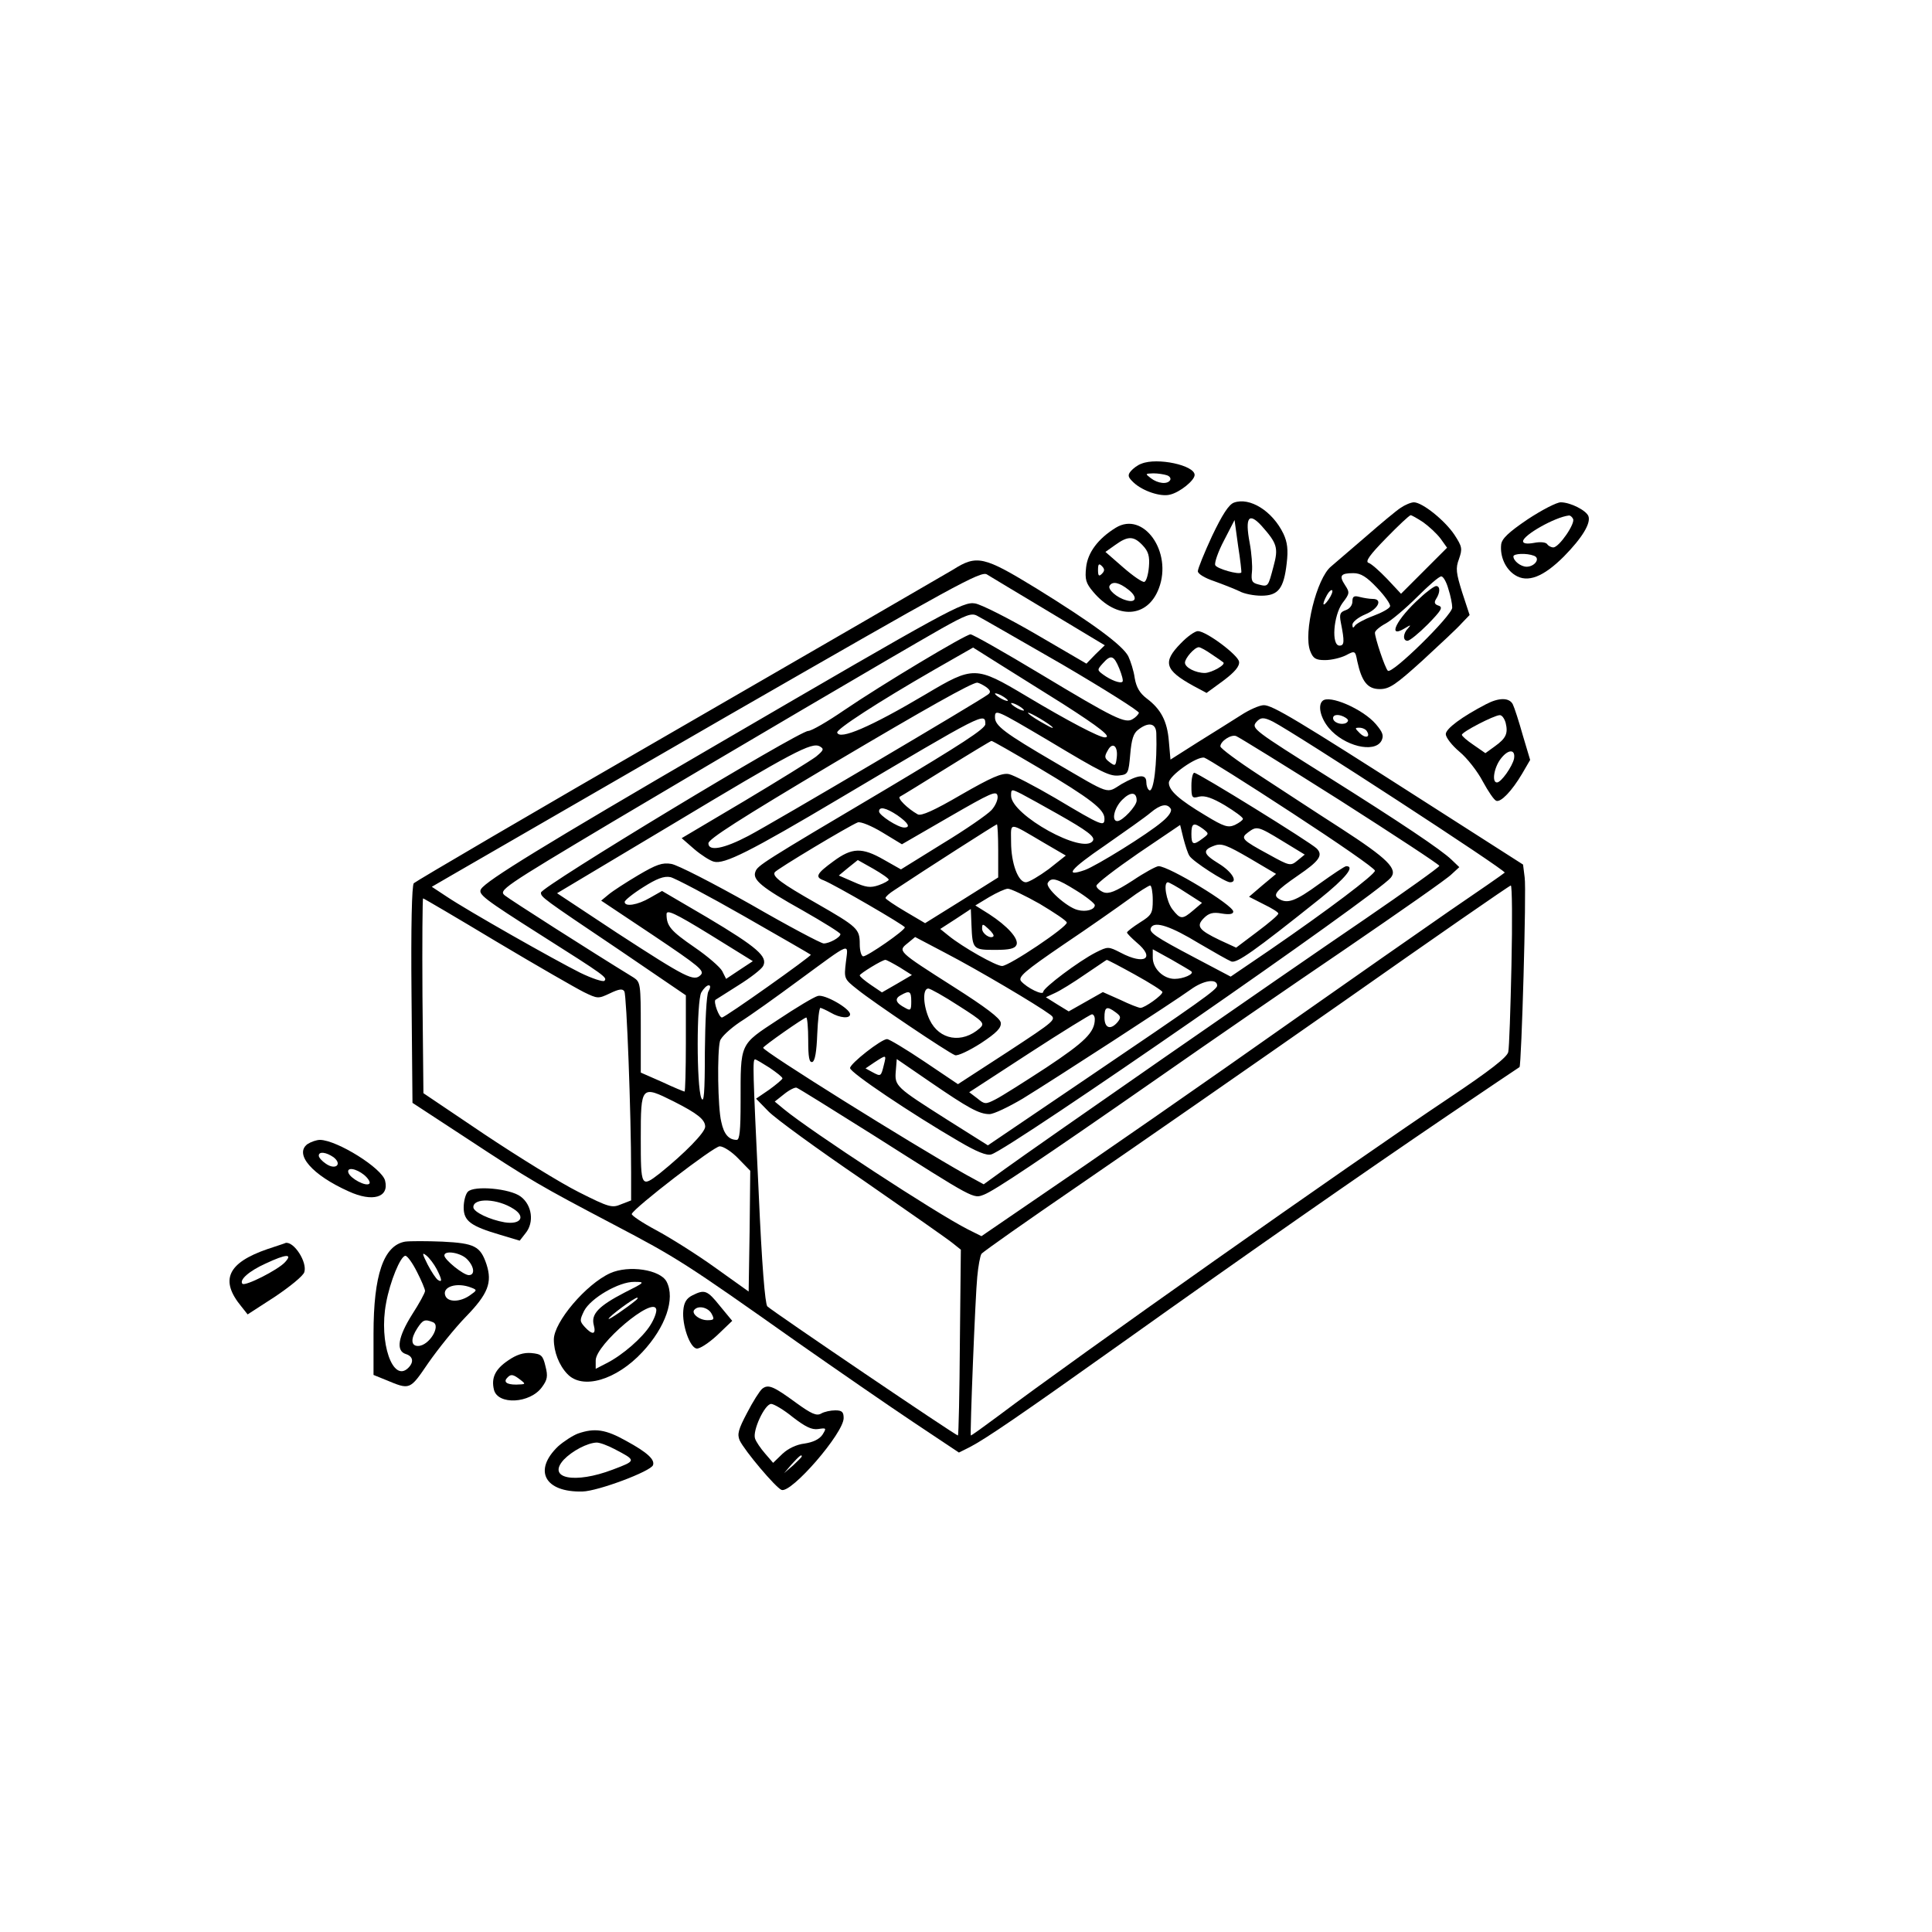 <?xml version="1.0" encoding="UTF-8" standalone="yes"?>
<svg version="1.0" xmlns="http://www.w3.org/2000/svg" width="450pt" height="450pt" viewBox="0 0 600 600" preserveAspectRatio="xMidYMid meet">
  <g transform="translate(0,600) scale(0.1,-0.1)" fill="#000000" stroke="none">
    <path d="M3545 4560 c-12 -4 -26 -15 -33 -23 -11 -13 -9 -19 9 -36 28 -26 84
-45 113 -37 30 7 76 44 76 61 0 30 -116 55 -165 35z m79 -36 c9 -3 13 -10 10
-15 -8 -14 -38 -11 -60 6 -18 14 -18 14 8 15 14 0 33 -3 42 -6z"/>
    <path d="M3832 4439 c-16 -6 -36 -37 -68 -104 -24 -52 -44 -101 -44 -109 0 -8
21 -21 51 -31 28 -10 63 -24 78 -31 14 -8 45 -14 68 -14 53 0 70 22 79 101 5
42 2 65 -10 91 -34 71 -105 115 -154 97z m85 -71 c49 -55 54 -69 38 -127 -17
-64 -16 -64 -47 -56 -20 5 -23 11 -20 39 2 17 -1 58 -7 90 -15 79 -3 96 36 54z
m-62 -146 c-7 -8 -77 12 -81 23 -3 7 9 42 27 76 l33 64 11 -80 c7 -44 11 -81
10 -83z"/>
    <path d="M4350 4423 c-14 -9 -63 -50 -110 -91 -47 -40 -94 -81 -106 -91 -45
-36 -87 -207 -65 -263 9 -23 17 -28 46 -28 20 0 49 7 65 15 28 15 29 14 35
-18 14 -64 32 -87 70 -87 30 0 49 13 133 89 53 49 108 100 121 115 l25 26 -23
70 c-19 61 -21 75 -10 104 11 32 10 38 -14 75 -30 45 -100 101 -126 101 -9 0
-28 -8 -41 -17z m70 -45 c18 -13 42 -35 54 -51 l20 -28 -71 -71 -72 -72 -43
46 c-24 25 -50 48 -58 50 -11 4 4 25 55 77 38 39 72 71 76 71 3 0 21 -10 39
-22z m-143 -204 c24 -25 42 -51 40 -57 -2 -7 -26 -20 -53 -30 -27 -10 -52 -24
-56 -30 -5 -8 -8 -8 -8 3 0 8 18 23 40 32 41 17 55 48 23 48 -10 0 -28 3 -40
6 -18 5 -23 2 -23 -14 0 -12 -9 -23 -21 -27 -17 -6 -20 -12 -15 -38 12 -60 11
-72 -4 -72 -26 0 -19 93 9 132 23 30 23 33 8 56 -19 29 -14 37 26 37 23 0 41
-11 74 -46z m221 -3 c7 -21 12 -47 12 -58 0 -24 -188 -209 -200 -196 -9 9 -40
102 -40 118 0 6 15 19 34 29 18 10 62 47 97 82 35 35 68 64 75 64 6 0 16 -17
22 -39z m-372 -33 c-18 -26 -22 -17 -5 14 6 11 13 17 16 15 3 -3 -2 -16 -11
-29z"/>
    <path d="M4410 4143 c-73 -65 -104 -129 -47 -94 18 11 20 11 10 0 -16 -16 -17
-39 -2 -39 7 0 35 23 63 51 42 43 48 53 34 58 -13 4 -15 10 -8 21 13 20 13 40
0 40 -5 0 -28 -16 -50 -37z"/>
    <path d="M4744 4387 c-59 -40 -80 -60 -82 -78 -4 -37 13 -76 43 -95 39 -25 88
-6 152 58 57 58 84 103 76 125 -7 18 -56 43 -86 43 -13 0 -59 -24 -103 -53z
m141 2 c9 -13 -43 -89 -61 -89 -7 0 -16 5 -19 10 -4 6 -21 8 -41 4 -22 -4 -34
-2 -34 5 0 19 99 75 142 80 4 1 10 -4 13 -10z m-121 -115 c21 -8 2 -34 -23
-34 -18 0 -41 18 -41 32 0 9 41 11 64 2z"/>
    <path d="M3465 4361 c-55 -34 -87 -77 -92 -123 -4 -37 -1 -49 22 -76 73 -87
169 -82 204 11 43 113 -48 241 -134 188z m84 -55 c17 -18 22 -33 19 -67 -2
-23 -8 -44 -14 -46 -6 -2 -35 18 -66 45 l-55 48 31 22 c39 28 57 28 85 -2z
m-127 -88 c-9 -9 -12 -7 -12 12 0 19 3 21 12 12 9 -9 9 -15 0 -24z m82 -49
c30 -23 25 -43 -7 -33 -29 8 -58 34 -51 45 9 15 30 10 58 -12z"/>
    <path d="M2960 4231 c-25 -15 -410 -238 -855 -495 -446 -257 -814 -473 -820
-479 -6 -8 -9 -133 -7 -347 l3 -335 162 -106 c208 -137 233 -151 461 -271 200
-105 222 -119 573 -367 120 -84 282 -196 360 -248 l141 -94 34 17 c50 26 154
97 473 324 393 280 746 526 1010 705 121 82 222 150 224 151 6 5 22 550 16
589 l-5 40 -308 197 c-392 251 -470 298 -497 298 -13 0 -45 -14 -71 -31 -27
-17 -87 -55 -134 -84 l-85 -54 -5 57 c-5 63 -25 100 -69 133 -21 16 -32 34
-37 63 -3 23 -13 53 -20 68 -18 34 -108 101 -286 211 -162 99 -184 105 -258
58z m298 -131 l173 -104 -29 -28 -28 -29 -156 91 c-86 50 -171 93 -190 96 -37
6 -79 -17 -803 -439 -536 -312 -715 -422 -731 -448 -10 -16 8 -30 186 -143
199 -126 207 -132 197 -142 -4 -4 -38 7 -75 25 -82 41 -350 193 -414 236 l-47
31 62 36 c34 20 418 241 852 492 708 407 792 454 810 442 11 -7 98 -59 193
-116z m40 -163 c133 -78 241 -146 239 -151 -2 -5 -10 -14 -19 -19 -23 -15 -56
1 -287 140 -113 68 -210 123 -217 123 -15 0 -274 -155 -393 -236 -51 -35 -101
-64 -111 -64 -29 0 -830 -484 -830 -502 0 -14 2 -16 243 -178 l207 -141 0
-149 c0 -83 -2 -150 -4 -150 -2 0 -34 13 -70 30 l-66 29 0 140 c0 135 -1 141
-22 155 -137 84 -384 242 -400 255 -20 16 -9 24 333 228 364 216 865 511 1023
601 75 42 93 49 110 40 12 -6 130 -74 264 -151z m3 -123 c114 -73 154 -104
130 -104 -17 0 -113 50 -245 129 -156 93 -163 93 -311 5 -172 -102 -268 -143
-275 -119 -3 10 124 93 303 196 l119 68 81 -51 c45 -28 134 -84 198 -124z
m175 110 c8 -20 13 -38 10 -41 -6 -7 -37 5 -60 22 -19 14 -19 15 -1 35 25 28
34 25 51 -16z m-413 -58 c13 -10 15 -16 5 -23 -26 -20 -666 -398 -744 -439
-76 -40 -124 -49 -124 -23 0 13 95 74 389 249 285 169 429 250 446 250 6 -1
18 -7 28 -14z m67 -42 c0 -2 -9 0 -20 6 -11 6 -20 13 -20 16 0 2 9 0 20 -6 11
-6 20 -13 20 -16z m50 -30 c0 -2 -9 0 -20 6 -11 6 -20 13 -20 16 0 2 9 0 20
-6 11 -6 20 -13 20 -16z m73 -92 c175 -105 194 -114 225 -110 25 3 27 7 32 65
4 47 10 66 25 77 32 25 55 20 56 -11 3 -92 -8 -186 -22 -177 -5 3 -9 14 -9 25
0 26 -24 24 -77 -6 -49 -30 -30 -36 -208 68 -154 90 -185 113 -185 139 0 26 2
25 163 -70z m12 43 c11 -9 2 -7 -20 6 -22 12 -44 26 -50 32 -16 15 48 -20 70
-38z m-205 6 c0 -14 -77 -64 -307 -201 -387 -229 -400 -238 -407 -257 -10 -25
19 -49 146 -120 65 -37 118 -70 118 -74 0 -10 -34 -29 -52 -29 -8 0 -110 54
-226 121 -117 66 -228 123 -247 126 -28 5 -47 -2 -103 -35 -37 -22 -79 -49
-92 -60 l-23 -19 162 -108 c143 -96 160 -110 147 -123 -21 -21 -43 -10 -260
131 l-186 123 353 211 c381 229 438 259 463 245 14 -8 12 -12 -12 -32 -16 -12
-116 -74 -223 -138 l-194 -115 39 -34 c21 -18 49 -36 61 -39 32 -9 112 31 393
198 447 265 450 267 450 229z m893 8 c73 -38 726 -463 720 -469 -4 -4 -82 -58
-173 -120 -91 -63 -300 -209 -465 -325 -309 -218 -620 -434 -854 -593 l-133
-91 -42 21 c-99 50 -487 304 -571 373 l-29 24 29 23 c16 13 34 22 39 20 6 -2
112 -68 236 -146 320 -203 312 -199 346 -186 33 13 168 103 540 362 153 107
416 288 584 402 168 115 316 218 328 231 l24 22 -24 23 c-32 31 -159 116 -388
260 -226 142 -234 148 -219 167 14 16 24 16 52 2z m209 -245 c169 -108 308
-199 308 -203 0 -4 -105 -79 -232 -166 -272 -185 -1023 -707 -1118 -776 l-65
-47 -55 30 c-172 97 -630 383 -630 394 0 5 127 94 134 94 3 0 6 -32 6 -71 0
-52 3 -70 13 -67 8 3 13 32 15 86 2 45 6 82 10 82 4 -1 18 -7 32 -15 29 -17
60 -19 60 -5 0 18 -79 63 -100 57 -12 -3 -67 -36 -124 -74 -120 -79 -116 -70
-116 -255 0 -88 -3 -118 -12 -118 -25 0 -40 18 -48 56 -11 44 -13 217 -4 251
3 12 31 38 62 59 32 20 113 78 182 129 168 123 154 118 147 57 -6 -51 -6 -52
36 -85 48 -39 280 -195 303 -204 8 -3 44 14 80 37 50 33 64 48 62 64 -2 14
-47 48 -146 111 -176 112 -174 111 -143 136 l23 19 95 -50 c100 -52 284 -161
323 -190 22 -16 20 -18 -131 -117 l-154 -100 -104 70 c-58 39 -110 70 -116 70
-18 0 -115 -76 -115 -90 0 -14 191 -142 337 -227 56 -33 88 -46 102 -41 61 19
1195 805 1240 859 23 27 -9 59 -154 153 -75 48 -189 123 -255 166 -66 43 -120
83 -120 89 0 16 33 38 49 32 8 -3 154 -93 323 -200z m-937 102 c163 -97 205
-130 205 -158 0 -26 -6 -24 -152 63 -65 38 -130 72 -145 75 -22 4 -54 -10
-148 -64 -84 -49 -124 -67 -135 -61 -32 18 -65 51 -55 55 6 3 71 43 145 89 74
46 137 84 139 84 2 1 68 -37 146 -83z m243 30 c-3 -25 -5 -26 -22 -13 -16 12
-17 17 -6 36 15 29 33 14 28 -23z m545 -171 c141 -92 257 -172 257 -179 0 -12
-144 -121 -326 -246 l-122 -83 -108 57 c-129 68 -148 81 -139 96 12 20 62 3
149 -50 46 -27 90 -52 100 -56 17 -6 70 31 274 194 81 65 111 102 83 102 -5 0
-42 -25 -84 -55 -74 -54 -99 -63 -126 -46 -19 12 -8 25 60 72 66 45 79 63 58
84 -19 19 -368 235 -380 235 -5 0 -9 -18 -9 -40 0 -38 2 -40 24 -34 18 4 41
-4 80 -27 31 -19 56 -37 56 -42 0 -4 -11 -12 -25 -19 -21 -9 -33 -6 -92 30
-82 49 -113 77 -113 101 0 22 87 83 110 78 8 -2 131 -79 273 -172z m-934 9
c-13 -14 -81 -61 -152 -104 l-129 -80 -53 30 c-68 39 -99 38 -157 -5 -52 -38
-58 -49 -30 -59 33 -13 252 -140 252 -146 0 -10 -116 -90 -129 -90 -6 0 -11
17 -11 38 0 47 -6 53 -135 127 -109 62 -137 83 -129 96 5 9 232 145 258 155 9
3 43 -11 76 -31 l61 -37 147 85 c130 75 147 83 150 65 2 -11 -7 -31 -19 -44z
m206 -12 c92 -52 117 -71 109 -83 -28 -45 -254 80 -254 140 0 21 1 21 33 5 17
-9 68 -37 112 -62z m245 42 c0 -17 -44 -64 -60 -64 -19 0 -10 41 15 66 26 26
45 25 45 -2z m106 -26 c4 -7 -6 -23 -27 -40 -44 -38 -204 -137 -240 -150 -66
-23 -45 3 62 76 63 44 127 89 142 102 31 26 52 30 63 12z m-849 -20 c34 -24
42 -38 21 -38 -19 0 -78 38 -78 50 0 16 21 12 57 -12z m313 -110 l0 -83 -113
-71 -114 -71 -61 36 c-34 20 -62 39 -62 42 0 4 12 15 28 25 96 64 315 204 318
204 2 0 4 -37 4 -82z m143 24 l67 -39 -53 -42 c-30 -22 -62 -41 -71 -41 -24 0
-46 59 -46 125 0 63 -11 64 103 -3z m451 -40 c10 -17 111 -82 126 -82 26 0 6
33 -35 58 -49 30 -52 42 -13 56 22 8 39 1 108 -39 l83 -49 -42 -35 -42 -36 45
-23 c25 -12 46 -25 46 -29 0 -5 -30 -30 -66 -57 l-65 -49 -50 23 c-67 32 -75
44 -50 69 15 15 28 19 55 14 24 -4 36 -2 36 6 0 20 -200 141 -232 141 -7 0
-44 -20 -81 -45 -53 -34 -73 -42 -90 -36 -12 5 -22 14 -22 20 0 7 59 52 130
101 l130 88 10 -41 c6 -23 14 -48 19 -55z m42 84 c19 -15 19 -15 -1 -30 -29
-22 -35 -20 -35 14 0 34 7 37 36 16z m247 -38 l69 -42 -22 -18 c-22 -18 -24
-18 -89 18 -85 46 -89 51 -65 69 27 20 30 20 107 -27z m-1223 -120 c0 -3 -14
-11 -31 -17 -26 -9 -40 -7 -78 10 l-46 20 29 24 30 24 48 -27 c26 -15 48 -30
48 -34z m-448 -114 c112 -64 204 -117 206 -119 4 -3 -266 -195 -276 -195 -9 0
-27 49 -20 55 2 1 33 21 71 45 37 23 72 50 77 60 15 29 -18 58 -174 151 l-140
82 -37 -21 c-39 -23 -79 -29 -79 -13 0 5 26 26 58 46 41 26 64 35 84 31 14 -3
118 -58 230 -122z m1031 80 c31 -19 57 -40 57 -45 0 -14 -27 -22 -53 -15 -34
8 -102 70 -93 84 11 19 28 14 89 -24z m340 -6 l50 -32 -27 -23 c-34 -29 -40
-29 -65 3 -19 25 -29 84 -14 84 3 0 29 -14 56 -32z m-103 -23 c0 -41 -3 -47
-40 -70 -22 -14 -40 -28 -40 -31 0 -3 14 -17 30 -31 59 -49 25 -71 -49 -32
-39 20 -40 20 -78 1 -53 -27 -163 -110 -163 -122 0 -13 -51 12 -69 33 -10 13
11 31 131 113 79 53 170 117 203 141 32 24 63 43 67 43 4 0 8 -20 8 -45z
m1114 -202 c-3 -137 -7 -258 -10 -270 -3 -16 -57 -58 -184 -143 -307 -205
-1166 -811 -1398 -986 -47 -35 -86 -63 -87 -62 -3 6 14 436 20 493 3 33 9 65
13 71 4 6 142 103 307 216 165 113 532 368 815 566 283 199 518 362 522 362 4
0 5 -111 2 -247z m-1465 190 c45 -27 83 -52 84 -58 3 -13 -179 -135 -201 -135
-19 0 -123 59 -166 94 l-26 21 48 31 47 31 2 -50 c3 -75 5 -77 73 -77 46 0 62
4 67 16 7 19 -28 58 -85 95 l-43 27 43 26 c24 14 50 26 58 26 9 0 53 -21 99
-47z m-1686 -118 c124 -74 246 -144 270 -156 43 -21 45 -21 81 -4 29 14 40 15
45 6 7 -11 21 -378 21 -562 l0 -87 -31 -12 c-28 -12 -37 -10 -132 38 -56 28
-187 109 -292 179 l-190 128 -3 303 c-1 166 0 302 2 302 2 0 106 -61 229 -135z
m754 -87 l-42 -28 -12 24 c-6 12 -45 46 -86 74 -74 51 -87 66 -87 103 0 15 25
4 134 -63 l134 -83 -41 -27z m788 104 c-9 -9 -35 8 -35 24 0 16 2 16 20 -1 11
-10 18 -20 15 -23z m615 -109 c9 -8 -25 -23 -52 -23 -35 0 -68 32 -68 66 l0
26 58 -32 c31 -18 59 -34 62 -37z m-906 13 l38 -24 -46 -27 -47 -27 -34 23
c-19 13 -35 26 -35 30 0 5 71 49 80 48 3 0 22 -10 44 -23z m731 -23 c47 -26
85 -50 85 -54 0 -10 -55 -49 -68 -49 -6 0 -34 11 -63 25 l-54 24 -53 -30 -53
-30 -36 22 -35 22 28 13 c16 7 58 33 94 58 36 24 66 45 67 45 1 1 41 -20 88
-46z m255 -34 c0 -12 -52 -49 -408 -290 l-304 -206 -127 80 c-159 101 -163
104 -159 151 l3 37 102 -70 c121 -83 154 -101 186 -101 13 0 59 22 103 48 104
64 468 300 522 339 40 29 82 35 82 12z m-1580 -18 c-6 -11 -10 -92 -11 -188 0
-128 -3 -162 -11 -143 -15 37 -15 300 0 328 7 12 17 22 23 22 6 0 6 -7 -1 -19z
m778 -45 c77 -49 81 -54 65 -69 -55 -49 -126 -37 -156 26 -20 42 -23 97 -4 97
6 0 49 -24 95 -54z m-148 14 c0 -27 -2 -30 -19 -20 -29 15 -34 28 -14 39 28
16 33 13 33 -19z m635 -34 c16 -12 17 -16 6 -30 -22 -26 -41 -19 -41 14 0 33
7 37 35 16z m-65 -21 c0 -41 -31 -71 -150 -150 -69 -45 -140 -90 -158 -99 -31
-16 -34 -16 -57 3 l-25 19 186 121 c103 67 191 121 195 121 5 0 9 -7 9 -15z
m-655 -142 c-9 -36 -9 -37 -35 -23 l-22 12 28 19 c37 24 37 24 29 -8z m-355
-9 c22 -15 40 -29 40 -33 0 -3 -19 -19 -41 -35 l-41 -28 38 -39 c21 -22 153
-118 294 -214 140 -97 266 -185 279 -196 l25 -20 -3 -287 c-1 -158 -4 -288 -6
-290 -3 -3 -574 384 -592 401 -7 8 -17 127 -27 357 -18 377 -19 410 -11 410 3
0 23 -12 45 -26z m-297 -105 c73 -37 97 -56 97 -78 0 -18 -64 -83 -141 -145
-58 -45 -59 -43 -59 109 0 164 1 165 103 114z m200 -177 l37 -38 -2 -188 -3
-187 -105 75 c-57 41 -140 93 -183 116 -43 23 -77 46 -75 50 8 20 255 210 273
210 12 0 38 -17 58 -38z"/>
    <path d="M3667 4002 c-57 -58 -50 -83 39 -132 l41 -22 52 38 c36 27 51 45 49
59 -3 21 -102 95 -128 95 -9 0 -33 -17 -53 -38z m96 -34 c18 -12 34 -23 36
-25 9 -7 -35 -32 -57 -33 -29 0 -62 17 -62 32 0 14 30 48 43 48 5 0 23 -10 40
-22z"/>
    <path d="M4107 3823 c-15 -14 -6 -53 20 -84 47 -56 141 -79 163 -40 8 16 5 26
-17 52 -40 47 -146 93 -166 72z m72 -52 c9 -6 10 -10 2 -16 -15 -8 -41 1 -41
15 0 12 20 13 39 1z m66 -42 c12 -19 -5 -23 -22 -6 -16 16 -16 17 -1 17 9 0
20 -5 23 -11z"/>
    <path d="M4615 3813 c-75 -39 -125 -76 -125 -93 0 -10 19 -35 43 -55 23 -19
56 -61 72 -92 17 -31 35 -58 42 -60 14 -5 48 30 80 84 l25 43 -23 77 c-12 43
-26 86 -31 96 -11 21 -43 21 -83 0z m61 -58 c8 -33 1 -48 -34 -73 l-29 -21
-36 25 c-21 14 -37 28 -37 32 0 9 99 60 117 61 7 1 15 -10 19 -24z m26 -111
c-5 -24 -40 -74 -53 -74 -17 0 -9 47 12 74 23 30 46 30 41 0z"/>
    <path d="M955 2447 c-42 -31 14 -96 128 -147 74 -34 126 -19 113 33 -9 39
-149 126 -202 127 -11 0 -28 -6 -39 -13z m81 -41 c28 -22 6 -41 -24 -20 -12 8
-22 19 -22 25 0 14 23 11 46 -5z m95 -55 c13 -11 20 -23 16 -27 -10 -10 -59
16 -65 34 -6 18 23 14 49 -7z"/>
    <path d="M1453 2299 c-7 -7 -13 -29 -13 -49 0 -42 22 -58 114 -85 l60 -18 18
23 c28 34 20 88 -15 114 -33 25 -145 35 -164 15z m143 -54 c37 -24 21 -49 -29
-41 -46 8 -97 32 -97 47 0 30 76 27 126 -6z"/>
    <path d="M1258 2144 c-67 -12 -98 -104 -98 -286 l0 -128 37 -15 c77 -32 75
-33 133 52 30 43 82 108 117 144 69 71 82 106 64 162 -19 57 -37 66 -137 71
-49 2 -101 2 -116 0z m98 -85 c17 -33 18 -43 4 -34 -6 4 -20 25 -32 48 -17 34
-18 39 -4 28 10 -8 24 -27 32 -42z m94 31 c23 -23 26 -50 6 -50 -17 0 -76 48
-76 61 0 17 50 9 70 -11z m-155 -40 c14 -27 25 -54 25 -59 0 -6 -18 -39 -40
-73 -44 -70 -51 -113 -20 -123 23 -7 26 -25 8 -43 -48 -48 -92 79 -69 201 12
67 45 147 60 147 6 0 22 -22 36 -50z m169 -49 c18 -7 18 -8 -5 -24 -30 -21
-68 -22 -76 -1 -11 28 36 43 81 25z m-120 -107 c27 -10 -11 -74 -46 -74 -22 0
-23 23 -2 55 17 26 23 29 48 19z"/>
    <path d="M831 2121 c-125 -43 -149 -97 -81 -179 l19 -24 85 55 c46 31 87 64
91 76 10 31 -32 96 -58 91 -1 -1 -26 -9 -56 -19z m54 -41 c-22 -24 -123 -75
-132 -67 -11 12 21 40 72 63 64 30 85 31 60 4z"/>
    <path d="M1895 2046 c-75 -34 -175 -152 -175 -206 0 -38 16 -80 42 -107 47
-50 152 -19 233 68 72 77 103 166 75 219 -20 37 -117 52 -175 26z m45 -60
c-81 -42 -105 -67 -96 -101 8 -30 -4 -32 -28 -6 -16 18 -16 21 -2 50 21 40
109 91 156 90 34 0 34 -1 -30 -33z m35 -24 c-29 -24 -85 -62 -85 -58 0 7 80
66 89 66 3 0 1 -4 -4 -8z m45 -77 c-24 -39 -87 -94 -137 -119 l-33 -17 0 26
c0 50 179 201 188 159 2 -8 -6 -30 -18 -49z"/>
    <path d="M2150 1977 c-18 -9 -26 -22 -28 -47 -4 -45 20 -114 41 -118 9 -2 38
17 64 41 l47 45 -38 46 c-40 50 -48 52 -86 33z m60 -57 c9 -17 8 -20 -13 -20
-26 0 -52 22 -40 33 13 14 43 6 53 -13z"/>
    <path d="M1578 1775 c-40 -27 -53 -54 -44 -91 12 -48 112 -43 149 8 17 23 19
34 11 65 -8 34 -13 38 -44 41 -24 2 -46 -5 -72 -23z m38 -60 c18 -14 17 -14
-13 -15 -31 0 -41 9 -26 23 10 10 17 9 39 -8z"/>
    <path d="M2367 1687 c-8 -7 -29 -40 -47 -75 -27 -51 -31 -66 -23 -85 15 -32
112 -147 130 -154 30 -12 193 176 193 223 0 19 -5 24 -26 24 -14 0 -34 -4 -44
-10 -14 -8 -30 -1 -77 33 -71 52 -87 59 -106 44z m95 -88 c39 -30 59 -40 79
-37 26 4 26 3 13 -18 -10 -14 -29 -23 -55 -27 -26 -3 -52 -16 -69 -32 l-29
-28 -25 29 c-14 16 -28 37 -31 46 -9 24 30 108 50 108 8 0 39 -18 67 -41z m28
-122 c0 -2 -12 -14 -27 -28 l-28 -24 24 28 c23 25 31 32 31 24z"/>
    <path d="M1795 1548 c-16 -6 -44 -24 -62 -40 -78 -75 -41 -143 76 -140 48 1
213 63 219 82 6 17 -17 39 -83 75 -64 36 -98 41 -150 23z m113 -48 c69 -36 69
-36 -5 -64 -118 -45 -206 -28 -152 31 26 27 73 52 102 53 10 0 34 -9 55 -20z"/>
  </g>
</svg>